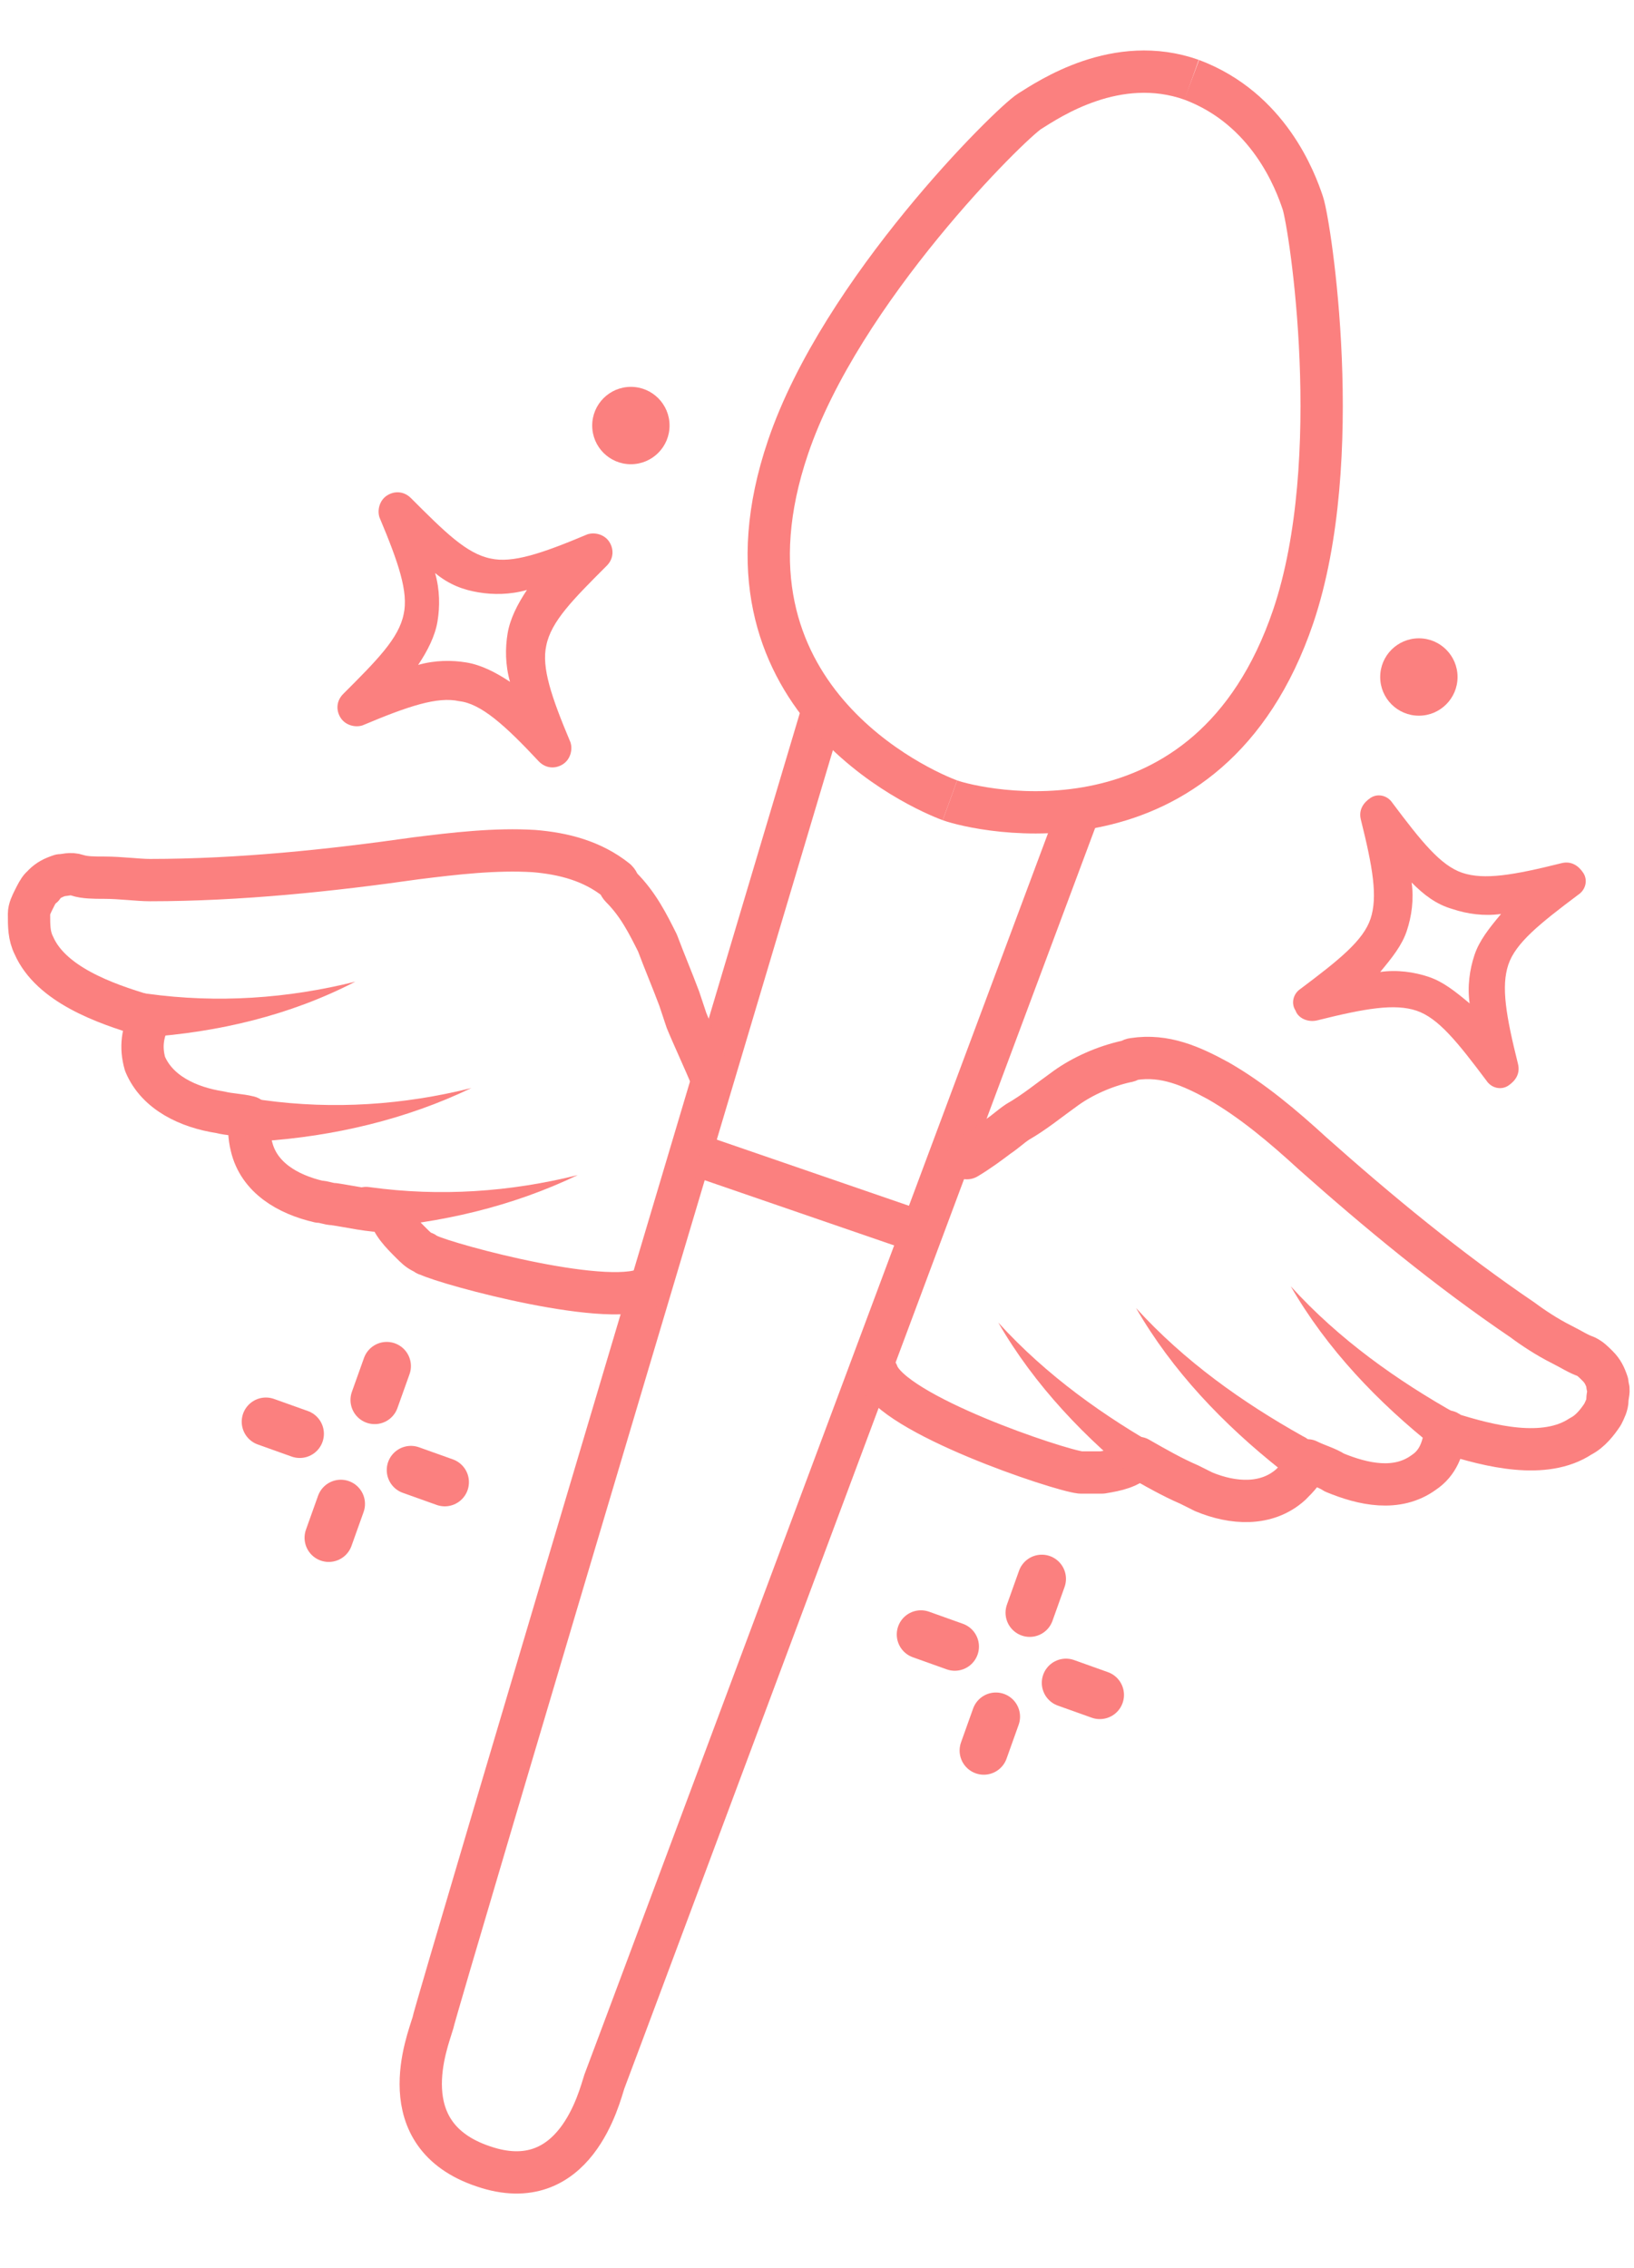 <?xml version="1.0" encoding="utf-8"?>
<!-- Generator: Adobe Illustrator 28.3.0, SVG Export Plug-In . SVG Version: 6.00 Build 0)  -->
<svg version="1.1" id="Layer_1" xmlns="http://www.w3.org/2000/svg" xmlns:xlink="http://www.w3.org/1999/xlink" x="0px" y="0px"
	 viewBox="0 0 67.6 93.8" style="enable-background:new 0 0 67.6 93.8;" xml:space="preserve">
<style type="text/css">
	.st0{fill:none;stroke:#fb807f;stroke-width:1.75;stroke-miterlimit:10;}
	.st1{fill:#fb807f;}
	.st2{fill:none;stroke:#fb807f;stroke-width:2;stroke-linecap:round;stroke-linejoin:round;stroke-miterlimit:10;}
	
		.st3{fill-rule:evenodd;clip-rule:evenodd;fill:none;stroke:#fb807f;stroke-width:1.75;stroke-linecap:round;stroke-linejoin:round;stroke-miterlimit:10;}
</style>
<g>
	<g>
		<path class="st0" d="M34,29.5c0,0-16,53.6-16.1,54.2c-0.2,0.7-1.8,4.6,2.1,5.9c3.8,1.3,4.8-2.9,5-3.5c0.2-0.5,19.8-53,19.8-53"/>
		<line class="st0" x1="38.2" y1="51" x2="28.9" y2="47.8"/>
		<path class="st0" d="M39.3,33.1c1.1,0.4,10.7,2.7,14.2-7.6c2.2-6.5,0.7-16.2,0.4-17.1s-1.4-3.9-4.6-5.1"/>
		<path class="st0" d="M39.3,33.1c-1.1-0.4-10.2-4.3-6.7-14.6c2.2-6.5,9.2-13.4,10-13.9c0.8-0.5,3.6-2.4,6.7-1.3"/>
	</g>
	<g>
		<path class="st1" d="M53.6,41.8c-0.2-0.3-0.1-0.7,0.2-0.9c1.6-1.2,2.6-2,2.9-2.9c0.3-0.9,0.1-2.1-0.4-4.1
			c-0.1-0.4,0.1-0.7,0.4-0.9c0.3-0.2,0.7-0.1,0.9,0.2c1.2,1.6,2,2.6,2.9,2.9c0.9,0.3,2.1,0.1,4.1-0.4c0.4-0.1,0.7,0.1,0.9,0.4
			s0.1,0.7-0.2,0.9c-1.6,1.2-2.6,2-2.9,2.9c-0.3,0.9-0.1,2.1,0.4,4.1c0.1,0.4-0.1,0.7-0.4,0.9c-0.3,0.2-0.7,0.1-0.9-0.2
			c-1.2-1.6-2-2.6-2.9-2.9c-0.9-0.3-2.1-0.1-4.1,0.4C54.1,42.3,53.7,42.1,53.6,41.8z M58.4,36.5c0.1,0.7,0,1.4-0.2,2
			c-0.2,0.6-0.6,1.1-1.1,1.7c0.7-0.1,1.4,0,2,0.2c0.6,0.2,1.1,0.6,1.7,1.1c-0.1-0.7,0-1.4,0.2-2c0.2-0.6,0.6-1.1,1.1-1.7
			c-0.7,0.1-1.4,0-2-0.2C59.4,37.4,58.9,37,58.4,36.5z"/>
	</g>
	<circle class="st1" cx="58.7" cy="28" r="1.6"/>
	<g>
		<path class="st2" d="M38.1,67.6l1.4,0.5"/>
		<path class="st2" d="M44.1,69.6l1.4,0.5"/>
		<path class="st2" d="M40.7,72.4l0.5-1.4"/>
		<path class="st2" d="M42.6,66.7l0.5-1.4"/>
	</g>
	<g>
		<path class="st3" d="M36.3,56.8c0.6,1.7,7.5,4,8.4,4.1c0.1,0,0.2,0,0.3,0c0.2,0,0.4,0,0.6,0c0.6-0.1,1.1-0.2,1.5-0.6
			c0.7,0.4,1.4,0.8,2.1,1.1c0.2,0.1,0.4,0.2,0.6,0.3c1.2,0.5,2.6,0.6,3.6-0.3c0.3-0.3,0.6-0.6,0.7-1c0.4,0.2,0.8,0.3,1.1,0.5
			c1.2,0.5,2.6,0.8,3.7,0c0.6-0.4,0.8-1,0.9-1.7c0.1,0,0.1,0,0.2,0.1c1.6,0.5,3.9,1.1,5.4,0.1c0.4-0.2,0.7-0.6,0.9-0.9
			c0.1-0.2,0.2-0.4,0.2-0.6c0-0.2,0.1-0.4,0-0.6c0-0.1,0-0.1,0-0.1c-0.1-0.3-0.2-0.5-0.4-0.7c-0.2-0.2-0.3-0.3-0.5-0.4
			c-0.3-0.1-0.6-0.3-1-0.5c-0.6-0.3-1.2-0.7-1.6-1c-3.1-2.1-6-4.5-8.7-6.9c-1.2-1.1-2.5-2.2-3.9-3c-1.1-0.6-2.2-1.1-3.5-0.9
			c-0.1,0-0.2,0.1-0.3,0.1c-0.9,0.2-1.8,0.6-2.5,1.1c-0.7,0.5-1.3,1-2,1.4c-0.3,0.2-0.5,0.4-0.8,0.6c-0.4,0.3-0.8,0.6-1.3,0.9"/>
		<g>
			<path class="st1" d="M59.4,59.9c-2.4-1.9-4.5-4.1-6-6.7c2,2.2,4.4,3.9,6.9,5.3C61.4,59.1,60.4,60.7,59.4,59.9L59.4,59.9z"/>
		</g>
		<g>
			<path class="st1" d="M53,60.8c-2.4-1.9-4.5-4.1-6-6.7c2,2.2,4.4,3.9,6.9,5.3C55,59.9,54,61.6,53,60.8L53,60.8z"/>
		</g>
		<g>
			<path class="st1" d="M47.3,61.4c-2.4-1.9-4.5-4.1-6-6.7c2,2.2,4.4,3.9,6.9,5.3C49.4,60.5,48.4,62.2,47.3,61.4L47.3,61.4z"/>
		</g>
	</g>
	<g>
		<path class="st3" d="M26.9,53.2c-1.4,1-8.4-0.9-9.2-1.3c-0.1,0-0.1-0.1-0.2-0.1c-0.2-0.1-0.3-0.2-0.5-0.4
			c-0.4-0.4-0.8-0.8-0.9-1.3c-0.8,0-1.6-0.2-2.3-0.3c-0.2,0-0.4-0.1-0.6-0.1c-1.3-0.3-2.5-1-2.8-2.3c-0.1-0.4-0.1-0.8-0.1-1.2
			c-0.4-0.1-0.8-0.1-1.2-0.2c-1.3-0.2-2.6-0.8-3.1-2c-0.2-0.7-0.1-1.3,0.2-1.9C6.1,42,6.1,42,6,42c-1.7-0.5-3.9-1.3-4.6-2.9
			c-0.2-0.4-0.2-0.8-0.2-1.3c0-0.2,0.1-0.4,0.2-0.6c0.1-0.2,0.2-0.4,0.3-0.5c0,0,0.1,0,0.1-0.1c0.2-0.2,0.4-0.3,0.7-0.4
			c0.2,0,0.4-0.1,0.7,0c0.3,0.1,0.7,0.1,1.1,0.1c0.7,0,1.4,0.1,1.9,0.1c3.7,0,7.5-0.4,11-0.9c1.6-0.2,3.3-0.4,4.9-0.3
			c1.2,0.1,2.4,0.4,3.4,1.2c0.1,0.1,0.1,0.2,0.2,0.3c0.7,0.7,1.1,1.5,1.5,2.3c0.3,0.8,0.6,1.5,0.9,2.3c0.1,0.3,0.2,0.6,0.3,0.9
			c0.2,0.5,0.8,1.8,1,2.3"/>
		<g>
			<path class="st1" d="M6.1,41.1c2.9,0.4,5.8,0.2,8.6-0.5C12,42,9,42.7,6,42.9c-0.5,0-0.9-0.3-0.9-0.8C5,41.5,5.5,41,6.1,41.1
				L6.1,41.1z"/>
		</g>
		<g>
			<path class="st1" d="M10.9,45.5c2.9,0.4,5.8,0.2,8.6-0.5c-2.7,1.3-5.7,2-8.7,2.2c-0.5,0-0.9-0.3-0.9-0.8
				C9.9,45.8,10.4,45.4,10.9,45.5L10.9,45.5z"/>
		</g>
		<g>
			<path class="st1" d="M15.3,49.1c2.9,0.4,5.8,0.2,8.6-0.5c-2.7,1.3-5.7,2-8.7,2.2c-0.5,0-0.9-0.3-0.9-0.8
				C14.2,49.5,14.7,49,15.3,49.1L15.3,49.1z"/>
		</g>
	</g>
	<g>
		<path class="st2" d="M11,58.8l1.4,0.5"/>
		<path class="st2" d="M17,60.8l1.4,0.5"/>
		<path class="st2" d="M13.6,63.6l0.5-1.4"/>
		<path class="st2" d="M15.5,57.9l0.5-1.4"/>
	</g>
	<g>
		<path class="st1" d="M14.1,29.7c-0.2-0.3-0.2-0.7,0.1-1c1.4-1.4,2.3-2.3,2.5-3.3c0.2-0.9-0.2-2.1-1-4c-0.1-0.3,0-0.7,0.3-0.9
			c0.3-0.2,0.7-0.2,1,0.1c1.4,1.4,2.3,2.3,3.3,2.5c0.9,0.2,2.1-0.2,4-1c0.3-0.1,0.7,0,0.9,0.3c0.2,0.3,0.2,0.7-0.1,1
			c-1.4,1.4-2.3,2.3-2.5,3.3c-0.2,0.9,0.2,2.1,1,4c0.1,0.3,0,0.7-0.3,0.9c-0.3,0.2-0.7,0.2-1-0.1C20.9,30,19.9,29.1,19,29
			c-0.9-0.2-2.1,0.2-4,1C14.7,30.1,14.3,30,14.1,29.7z M18,23.7c0.2,0.7,0.2,1.4,0.1,2c-0.1,0.6-0.4,1.2-0.8,1.8
			c0.7-0.2,1.4-0.2,2-0.1c0.6,0.1,1.2,0.4,1.8,0.8c-0.2-0.7-0.2-1.4-0.1-2c0.1-0.6,0.4-1.2,0.8-1.8c-0.7,0.2-1.4,0.2-2,0.1
			C19.2,24.4,18.6,24.2,18,23.7z"/>
	</g>
	<circle class="st1" cx="26.1" cy="17.6" r="1.6"/>
</g>
</svg>
